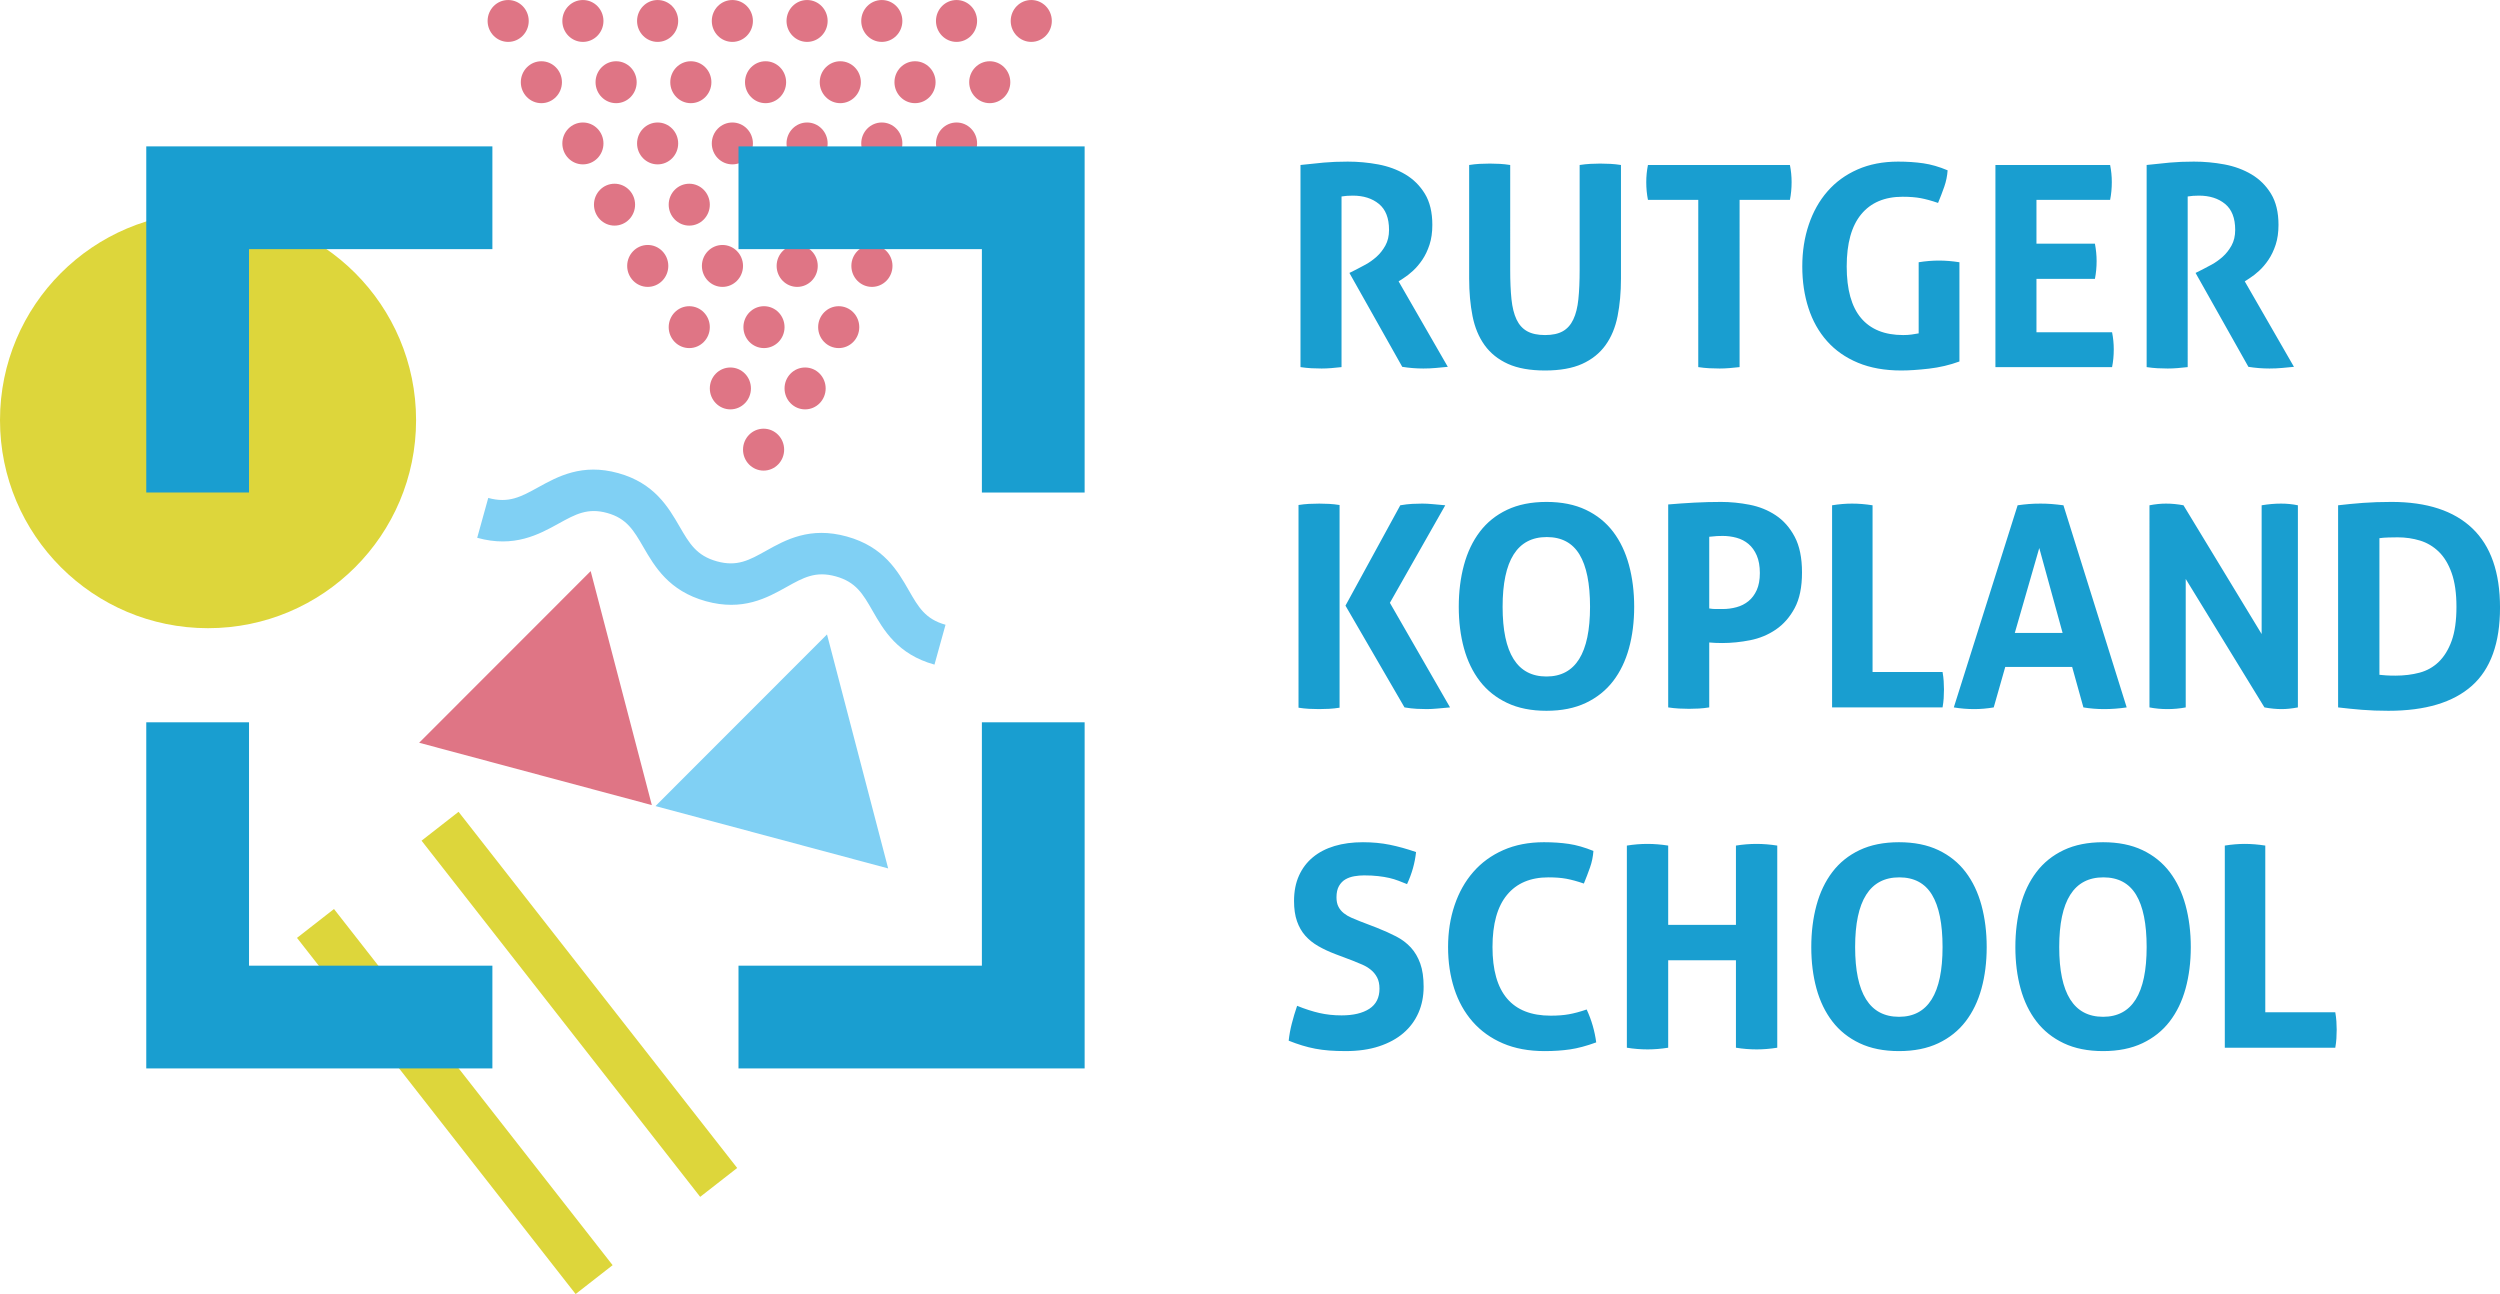 <?xml version="1.0" encoding="utf-8"?>
<!-- Generator: Adobe Illustrator 15.0.0, SVG Export Plug-In . SVG Version: 6.00 Build 0)  -->
<!DOCTYPE svg PUBLIC "-//W3C//DTD SVG 1.1//EN" "http://www.w3.org/Graphics/SVG/1.1/DTD/svg11.dtd">
<svg version="1.1"
	 id="svg2" xmlns:svg="http://www.w3.org/2000/svg" xmlns:rdf="http://www.w3.org/1999/02/22-rdf-syntax-ns#" xmlns:cc="http://creativecommons.org/ns#" xmlns:dc="http://purl.org/dc/elements/1.1/"
	 xmlns="http://www.w3.org/2000/svg" xmlns:xlink="http://www.w3.org/1999/xlink" x="0px" y="0px" width="654.027px"
	 height="338.533px" viewBox="0 0 654.027 338.533" enable-background="new 0 0 654.027 338.533" xml:space="preserve">
<path id="path14" fill="#DDD63B" d="M108.851,109.916c0-30.058-24.367-54.425-54.426-54.425C24.367,55.491,0,79.858,0,109.916
	c0,30.057,24.367,54.424,54.425,54.424C84.484,164.34,108.851,139.973,108.851,109.916"/>
<path id="path16" fill="#DDD63B" d="M77.697,245.36l72.891,93.173l9.679-7.552l-72.892-93.175L77.697,245.36"/>
<path id="path18" fill="#DDD63B" d="M119.963,212.379l-9.679,7.552l72.891,93.178l9.679-7.553L119.963,212.379"/>
<path id="path20" fill="#DF7585" d="M132.943,10.961c2.97,0,5.378-2.458,5.378-5.479c0-3.032-2.408-5.479-5.378-5.479
	c-2.971,0-5.379,2.448-5.379,5.479C127.564,8.503,129.972,10.961,132.943,10.961"/>
<path id="path22" fill="#DF7585" d="M136.252,21.503c0,3.03,2.409,5.489,5.38,5.489s5.377-2.459,5.377-5.489
	c0-3.021-2.407-5.479-5.377-5.479S136.252,18.481,136.252,21.503"/>
<path id="path24" fill="#DF7585" d="M152.493,43.003c2.971,0,5.379-2.448,5.379-5.479c0-3.021-2.408-5.48-5.379-5.48
	s-5.378,2.459-5.378,5.48C147.115,40.555,149.522,43.003,152.493,43.003"/>
<path id="path26" fill="#DF7585" d="M152.493,10.961c2.971,0,5.379-2.458,5.379-5.479c0-3.032-2.408-5.479-5.379-5.479
	s-5.378,2.448-5.378,5.479C147.115,8.503,149.522,10.961,152.493,10.961"/>
<path id="path28" fill="#DF7585" d="M160.768,48.065c-2.971,0-5.379,2.448-5.379,5.48c0,3.02,2.408,5.479,5.379,5.479
	s5.377-2.458,5.377-5.479C166.146,50.513,163.739,48.065,160.768,48.065"/>
<path id="path30" fill="#DF7585" d="M155.803,21.503c0,3.03,2.408,5.489,5.378,5.489s5.379-2.459,5.379-5.489
	c0-3.021-2.408-5.479-5.379-5.479S155.803,18.481,155.803,21.503"/>
<path id="path32" fill="#DF7585" d="M169.456,64.085c-2.971,0-5.379,2.458-5.379,5.48c0,3.03,2.408,5.489,5.379,5.489
	s5.378-2.458,5.378-5.489C174.834,66.544,172.427,64.085,169.456,64.085"/>
<path id="path34" fill="#DF7585" d="M172.042,43.003c2.971,0,5.377-2.448,5.377-5.479c0-3.021-2.407-5.48-5.377-5.48
	s-5.378,2.459-5.378,5.48C166.664,40.555,169.072,43.003,172.042,43.003"/>
<path id="path36" fill="#DF7585" d="M180.317,80.106c-2.971,0-5.379,2.448-5.379,5.48c0,3.03,2.408,5.479,5.379,5.479
	s5.377-2.448,5.377-5.479C185.695,82.555,183.288,80.106,180.317,80.106"/>
<path id="path38" fill="#DF7585" d="M172.042,10.961c2.971,0,5.377-2.458,5.377-5.479c0-3.032-2.407-5.479-5.377-5.479
	s-5.378,2.448-5.378,5.479C166.664,8.503,169.072,10.961,172.042,10.961"/>
<path id="path40" fill="#DF7585" d="M180.317,48.065c-2.971,0-5.379,2.448-5.379,5.48c0,3.02,2.408,5.479,5.379,5.479
	s5.377-2.458,5.377-5.479C185.695,50.513,183.288,48.065,180.317,48.065"/>
<path id="path42" fill="#DF7585" d="M175.352,21.503c0,3.03,2.408,5.489,5.378,5.489s5.379-2.459,5.379-5.489
	c0-3.021-2.408-5.479-5.379-5.479S175.352,18.481,175.352,21.503"/>
<path id="path44" fill="#DF7585" d="M189.005,75.055c2.971,0,5.378-2.458,5.378-5.489c0-3.021-2.408-5.48-5.378-5.48
	s-5.379,2.458-5.379,5.48C183.626,72.596,186.035,75.055,189.005,75.055"/>
<path id="path46" fill="#DF7585" d="M191.592,43.003c2.971,0,5.379-2.448,5.379-5.479c0-3.021-2.408-5.48-5.379-5.48
	s-5.378,2.459-5.378,5.48C186.213,40.555,188.621,43.003,191.592,43.003"/>
<path id="path48" fill="#DF7585" d="M199.867,80.106c-2.971,0-5.379,2.448-5.379,5.48c0,3.03,2.408,5.479,5.379,5.479
	s5.378-2.448,5.378-5.479C205.245,82.555,202.837,80.106,199.867,80.106"/>
<path id="path50" fill="#DF7585" d="M191.592,10.961c2.971,0,5.379-2.458,5.379-5.479c0-3.032-2.408-5.479-5.379-5.479
	s-5.378,2.448-5.378,5.479C186.213,8.503,188.621,10.961,191.592,10.961"/>
<path id="path52" fill="#DF7585" d="M199.867,48.065c-2.971,0-5.379,2.448-5.379,5.48c0,3.02,2.408,5.479,5.379,5.479
	s5.378-2.458,5.378-5.479C205.245,50.513,202.837,48.065,199.867,48.065"/>
<path id="path54" fill="#DF7585" d="M194.901,21.503c0,3.03,2.408,5.489,5.378,5.489c2.971,0,5.379-2.459,5.379-5.489
	c0-3.021-2.408-5.479-5.379-5.479S194.901,18.481,194.901,21.503"/>
<path id="path56" fill="#DF7585" d="M208.555,75.055c2.971,0,5.378-2.458,5.378-5.489c0-3.021-2.408-5.48-5.378-5.48
	s-5.379,2.458-5.379,5.48C203.176,72.596,205.584,75.055,208.555,75.055"/>
<path id="path58" fill="#DF7585" d="M211.141,43.003c2.971,0,5.379-2.448,5.379-5.479c0-3.021-2.408-5.48-5.379-5.48
	c-2.97,0-5.378,2.459-5.378,5.48C205.763,40.555,208.171,43.003,211.141,43.003"/>
<path id="path60" fill="#DF7585" d="M219.416,80.106c-2.971,0-5.379,2.448-5.379,5.48c0,3.03,2.408,5.479,5.379,5.479
	s5.378-2.448,5.378-5.479C224.794,82.555,222.387,80.106,219.416,80.106"/>
<path id="path62" fill="#DF7585" d="M211.141,10.961c2.971,0,5.379-2.458,5.379-5.479c0-3.032-2.408-5.479-5.379-5.479
	c-2.97,0-5.378,2.448-5.378,5.479C205.763,8.503,208.171,10.961,211.141,10.961"/>
<path id="path64" fill="#DF7585" d="M219.416,48.065c-2.971,0-5.379,2.448-5.379,5.48c0,3.02,2.408,5.479,5.379,5.479
	s5.378-2.458,5.378-5.479C224.794,50.513,222.387,48.065,219.416,48.065"/>
<path id="path66" fill="#DF7585" d="M214.451,21.503c0,3.03,2.408,5.489,5.378,5.489c2.971,0,5.379-2.459,5.379-5.489
	c0-3.021-2.408-5.479-5.379-5.479S214.451,18.481,214.451,21.503"/>
<path id="path68" fill="#DF7585" d="M228.105,64.085c-2.971,0-5.379,2.458-5.379,5.48c0,3.03,2.408,5.489,5.379,5.489
	s5.378-2.458,5.378-5.489C233.484,66.544,231.076,64.085,228.105,64.085"/>
<path id="path70" fill="#DF7585" d="M230.69,43.003c2.971,0,5.379-2.448,5.379-5.479c0-3.021-2.408-5.48-5.379-5.48
	c-2.97,0-5.378,2.459-5.378,5.48C225.312,40.555,227.72,43.003,230.69,43.003"/>
<path id="path72" fill="#DF7585" d="M230.69,10.961c2.971,0,5.379-2.458,5.379-5.479c0-3.032-2.408-5.479-5.379-5.479
	c-2.97,0-5.378,2.448-5.378,5.479C225.312,8.503,227.72,10.961,230.69,10.961"/>
<path id="path74" fill="#DF7585" d="M238.965,48.065c-2.971,0-5.379,2.448-5.379,5.48c0,3.02,2.408,5.479,5.379,5.479
	s5.378-2.458,5.378-5.479C244.344,50.513,241.936,48.065,238.965,48.065"/>
<path id="path76" fill="#DF7585" d="M239.378,16.024c-2.97,0-5.378,2.458-5.378,5.479c0,3.03,2.408,5.489,5.378,5.489
	c2.971,0,5.379-2.459,5.379-5.489C244.757,18.481,242.349,16.024,239.378,16.024"/>
<path id="path78" fill="#DF7585" d="M250.24,32.044c-2.971,0-5.379,2.459-5.379,5.48c0,3.031,2.408,5.479,5.379,5.479
	c2.97,0,5.378-2.448,5.378-5.479C255.619,34.503,253.21,32.044,250.24,32.044"/>
<path id="path80" fill="#DF7585" d="M250.24,10.961c2.97,0,5.378-2.458,5.378-5.479c0-3.032-2.408-5.479-5.378-5.479
	c-2.971,0-5.379,2.448-5.379,5.479C244.861,8.503,247.27,10.961,250.24,10.961"/>
<path id="path82" fill="#DF7585" d="M258.928,16.024c-2.97,0-5.377,2.458-5.377,5.479c0,3.03,2.407,5.489,5.377,5.489
	c2.971,0,5.379-2.459,5.379-5.489C264.307,18.481,261.898,16.024,258.928,16.024"/>
<path id="path84" fill="#DF7585" d="M269.79,0.003c-2.971,0-5.377,2.448-5.377,5.479c0,3.021,2.407,5.479,5.377,5.479
	c2.97,0,5.378-2.458,5.378-5.479C275.168,2.451,272.76,0.003,269.79,0.003"/>
<path id="path86" fill="#DF7585" d="M196.453,101.619c0-3.033-2.408-5.48-5.378-5.48s-5.379,2.447-5.379,5.48
	c0,3.02,2.408,5.478,5.379,5.478S196.453,104.639,196.453,101.619"/>
<path id="path88" fill="#DF7585" d="M199.763,112.148c-2.971,0-5.379,2.458-5.379,5.48c0,3.031,2.408,5.489,5.379,5.489
	s5.378-2.458,5.378-5.489C205.141,114.606,202.733,112.148,199.763,112.148"/>
<path id="path90" fill="#DF7585" d="M210.624,96.139c-2.971,0-5.379,2.447-5.379,5.48c0,3.02,2.408,5.478,5.379,5.478
	s5.378-2.458,5.378-5.478C216.002,98.585,213.595,96.139,210.624,96.139"/>
<path id="path92" fill="#DF7585" d="M109.653,194.311l60.875,16.312l-16.001-61.215L109.653,194.311z"/>
<path id="path94" fill="#80D0F4" d="M171.48,210.877l60.876,16.313l-16.001-61.216L171.48,210.877z"/>
<path id="path96" fill="#80D0F4" d="M237.764,154.464c-2.916-5.089-6.548-11.422-16.211-14.103s-16.037,0.879-21.157,3.739
	c-4.388,2.449-7.559,4.22-12.849,2.752c-5.346-1.481-7.199-4.679-9.764-9.103c-2.934-5.058-6.583-11.352-16.044-13.976
	c-9.46-2.624-15.83,0.892-20.948,3.717c-4.479,2.471-7.714,4.256-13.059,2.773l-2.892,10.432c9.685,2.685,16.136-0.875,21.318-3.735
	c4.393-2.425,7.568-4.176,12.688-2.757c5.12,1.421,6.938,4.557,9.456,8.898c2.971,5.122,6.667,11.495,16.351,14.182
	c9.661,2.679,16.036-0.879,21.156-3.739c4.388-2.451,7.56-4.22,12.851-2.753c5.292,1.468,7.1,4.619,9.599,8.978
	c2.916,5.089,6.548,11.423,16.21,14.103l2.892-10.431C242.069,161.973,240.263,158.823,237.764,154.464"/>
<path id="path98" fill="#199ED0" d="M128.815,279.512H38.266v-90.549h26.88v63.669h63.669V279.512"/>
<path id="path100" fill="#199ED0" d="M283.752,279.512H193.2v-26.88h63.672v-63.669h26.88V279.512"/>
<path id="path102" fill="#199ED0" d="M65.146,128.843h-26.88V38.295h90.549v26.881H65.146V128.843"/>
<path id="path104" fill="#199ED0" d="M283.752,128.843h-26.88V65.176H193.2V38.295h90.552V128.843"/>
<path id="path106" fill="#199ED0" d="M353.828,251.296c0.883,0.344,1.742,0.697,2.576,1.066c0.832,0.367,1.578,0.821,2.242,1.359
	c0.66,0.54,1.201,1.202,1.617,1.985c0.416,0.785,0.625,1.767,0.625,2.942c0,2.354-0.883,4.107-2.646,5.26
	c-1.766,1.15-4.193,1.729-7.281,1.729c-2.059,0-3.996-0.209-5.811-0.627c-1.814-0.416-3.752-1.04-5.811-1.875
	c-0.539,1.569-1.004,3.126-1.396,4.671c-0.395,1.544-0.662,3.026-0.809,4.45c1.227,0.49,2.4,0.906,3.529,1.248
	c1.129,0.345,2.268,0.626,3.42,0.848c1.152,0.219,2.365,0.377,3.641,0.476s2.721,0.149,4.338,0.149c3.285,0,6.189-0.419,8.715-1.252
	c2.527-0.834,4.646-1.984,6.363-3.456c1.715-1.47,3.027-3.236,3.936-5.295c0.906-2.059,1.359-4.339,1.359-6.839
	c0-2.404-0.295-4.426-0.883-6.069c-0.588-1.642-1.41-3.037-2.465-4.192c-1.055-1.15-2.34-2.117-3.861-2.903
	c-1.52-0.782-3.209-1.546-5.072-2.278l-4.412-1.693c-0.736-0.295-1.473-0.601-2.209-0.919c-0.732-0.318-1.396-0.711-1.984-1.176
	c-0.588-0.467-1.055-1.03-1.398-1.694c-0.344-0.66-0.514-1.48-0.514-2.461c0-1.225,0.221-2.219,0.662-2.979s1.006-1.336,1.691-1.729
	c0.686-0.391,1.459-0.661,2.316-0.809c0.855-0.146,1.703-0.221,2.537-0.221c1.373,0,2.598,0.064,3.678,0.186
	c1.078,0.121,2.047,0.282,2.904,0.477c0.857,0.196,1.666,0.441,2.428,0.736c0.76,0.293,1.508,0.587,2.242,0.883
	c1.273-2.746,2.059-5.54,2.354-8.385c-2.402-0.832-4.695-1.471-6.875-1.912c-2.184-0.441-4.525-0.662-7.025-0.662
	c-2.744,0-5.221,0.331-7.428,0.992c-2.205,0.662-4.092,1.646-5.66,2.943c-1.57,1.298-2.785,2.903-3.643,4.816
	c-0.857,1.911-1.287,4.117-1.287,6.619c0,2.059,0.258,3.825,0.773,5.295c0.514,1.472,1.236,2.732,2.168,3.787
	c0.934,1.055,2.061,1.963,3.385,2.721c1.324,0.762,2.818,1.461,4.484,2.096L353.828,251.296z M410.457,265.341
	c-1.373,0.249-2.967,0.369-4.781,0.369c-10.146,0-15.223-5.982-15.223-17.945c0-6.031,1.26-10.576,3.789-13.641
	c2.521-3.065,6.139-4.598,10.846-4.598c1.814,0,3.385,0.123,4.707,0.367c1.322,0.248,2.844,0.662,4.561,1.252
	c0.586-1.423,1.127-2.834,1.617-4.229c0.49-1.397,0.783-2.831,0.883-4.304c-2.307-0.93-4.449-1.543-6.436-1.838
	c-1.986-0.294-4.156-0.441-6.508-0.441c-3.973,0-7.516,0.688-10.629,2.059c-3.113,1.373-5.736,3.285-7.867,5.738
	c-2.135,2.451-3.766,5.355-4.891,8.713c-1.131,3.359-1.693,7-1.693,10.922c0,3.925,0.539,7.551,1.617,10.885
	c1.08,3.334,2.688,6.216,4.818,8.643c2.135,2.426,4.768,4.313,7.906,5.661c3.137,1.35,6.791,2.024,10.959,2.024
	c2.352,0,4.547-0.149,6.58-0.442c2.035-0.294,4.328-0.905,6.877-1.838c-0.195-1.472-0.502-2.931-0.918-4.378
	c-0.418-1.445-0.945-2.854-1.582-4.229C413.373,264.681,411.828,265.097,410.457,265.341 M425.605,274.093
	c1.814,0.295,3.629,0.442,5.443,0.442c1.715,0,3.504-0.147,5.369-0.442v-22.871h17.723v22.871c1.812,0.295,3.627,0.442,5.443,0.442
	c1.717,0,3.504-0.147,5.367-0.442v-52.879c-1.863-0.291-3.676-0.439-5.441-0.439c-1.764,0-3.557,0.148-5.369,0.439v20.74h-17.723
	v-20.74c-1.865-0.291-3.678-0.439-5.443-0.439s-3.555,0.148-5.369,0.439V274.093z M507.091,272.917
	c2.891-1.373,5.27-3.271,7.133-5.699s3.248-5.295,4.156-8.605c0.906-3.309,1.361-6.923,1.361-10.848
	c0-3.922-0.455-7.562-1.361-10.922c-0.908-3.357-2.293-6.262-4.156-8.713c-1.863-2.453-4.242-4.365-7.133-5.738
	c-2.895-1.37-6.324-2.059-10.295-2.059c-3.973,0-7.406,0.688-10.297,2.059c-2.895,1.373-5.271,3.285-7.135,5.738
	c-1.863,2.451-3.248,5.355-4.156,8.713c-0.906,3.359-1.357,7-1.357,10.922c0,3.925,0.451,7.539,1.357,10.848
	c0.908,3.311,2.293,6.178,4.156,8.605s4.24,4.326,7.135,5.699c2.891,1.371,6.324,2.061,10.297,2.061
	C500.767,274.978,504.197,274.288,507.091,272.917 M485.322,247.765c0-12.159,3.85-18.238,11.547-18.238
	c3.873,0,6.729,1.521,8.566,4.561c1.84,3.041,2.76,7.6,2.76,13.678c0,12.159-3.801,18.239-11.398,18.239
	C489.146,266.004,485.322,259.924,485.322,247.765 M560.484,272.917c2.893-1.373,5.27-3.271,7.133-5.699s3.248-5.295,4.154-8.605
	c0.908-3.309,1.363-6.923,1.363-10.848c0-3.922-0.455-7.562-1.363-10.922c-0.906-3.357-2.291-6.262-4.154-8.713
	c-1.863-2.453-4.24-4.365-7.133-5.738c-2.893-1.37-6.326-2.059-10.295-2.059c-3.973,0-7.404,0.688-10.299,2.059
	c-2.893,1.373-5.27,3.285-7.133,5.738c-1.863,2.451-3.248,5.355-4.154,8.713c-0.908,3.359-1.361,7-1.361,10.922
	c0,3.925,0.453,7.539,1.361,10.848c0.906,3.311,2.291,6.178,4.154,8.605s4.24,4.326,7.133,5.699
	c2.895,1.371,6.326,2.061,10.299,2.061C554.158,274.978,557.591,274.288,560.484,272.917 M538.714,247.765
	c0-12.159,3.848-18.238,11.547-18.238c3.873,0,6.729,1.521,8.568,4.561c1.838,3.041,2.758,7.6,2.758,13.678
	c0,12.159-3.801,18.239-11.398,18.239C542.539,266.004,538.714,259.924,538.714,247.765 M582.033,274.093h28.902
	c0.148-0.833,0.244-1.628,0.293-2.391c0.049-0.758,0.076-1.531,0.076-2.316c0-0.686-0.027-1.407-0.076-2.168
	c-0.049-0.759-0.145-1.557-0.293-2.391h-18.312v-43.613c-1.863-0.291-3.652-0.439-5.369-0.439c-1.668,0-3.406,0.148-5.221,0.439
	V274.093"/>
<path id="path108" fill="#199ED0" d="M367.433,185.066c1.18,0.196,2.244,0.319,3.199,0.368c0.955,0.048,1.828,0.073,2.611,0.073
	c0.834,0,1.777-0.048,2.832-0.146c1.053-0.1,2.143-0.198,3.273-0.296l-15.738-27.358l14.486-25.519
	c-1.127-0.099-2.205-0.196-3.236-0.295c-1.027-0.097-1.959-0.145-2.793-0.145c-0.785,0-1.654,0.024-2.611,0.072
	c-0.955,0.051-1.998,0.172-3.125,0.368l-14.342,26.256L367.433,185.066z M339.708,185.142c0.93,0.145,1.836,0.244,2.719,0.293
	c0.883,0.048,1.768,0.073,2.65,0.073s1.766-0.025,2.648-0.073c0.881-0.049,1.789-0.148,2.721-0.293v-53.027
	c-0.932-0.147-1.84-0.243-2.721-0.293c-0.883-0.048-1.744-0.072-2.576-0.072c-0.932,0-1.84,0.024-2.723,0.072
	c-0.883,0.051-1.789,0.146-2.719,0.293V185.142z M414.869,183.89c2.891-1.371,5.27-3.272,7.135-5.697
	c1.861-2.428,3.248-5.298,4.154-8.605c0.908-3.31,1.361-6.926,1.361-10.848c0-3.923-0.453-7.563-1.361-10.921
	c-0.906-3.359-2.293-6.261-4.154-8.716c-1.865-2.451-4.244-4.363-7.135-5.735c-2.895-1.374-6.324-2.06-10.295-2.06
	c-3.973,0-7.404,0.687-10.297,2.06c-2.895,1.372-5.27,3.284-7.135,5.735c-1.861,2.455-3.248,5.357-4.156,8.716
	c-0.906,3.358-1.357,6.999-1.357,10.921c0,3.922,0.451,7.539,1.357,10.848c0.908,3.308,2.295,6.178,4.156,8.605
	c1.865,2.425,4.24,4.326,7.135,5.697c2.893,1.373,6.324,2.06,10.297,2.06C408.544,185.949,411.974,185.263,414.869,183.89
	 M393.099,158.739c0-12.16,3.85-18.239,11.547-18.239c3.873,0,6.729,1.52,8.566,4.56c1.84,3.04,2.76,7.599,2.76,13.679
	c0,12.16-3.801,18.24-11.398,18.24C396.923,176.979,393.099,170.898,393.099,158.739 M436.417,185.066
	c0.98,0.147,1.936,0.245,2.867,0.296c0.932,0.049,1.789,0.072,2.576,0.072c0.832,0,1.689-0.023,2.57-0.072
	c0.883-0.051,1.791-0.148,2.723-0.296v-16.988c0.488,0.049,1.018,0.085,1.582,0.109c0.562,0.025,1.164,0.039,1.801,0.039
	c2.402,0,4.84-0.247,7.318-0.737c2.475-0.488,4.719-1.421,6.729-2.793c2.01-1.373,3.654-3.247,4.928-5.626
	c1.275-2.377,1.912-5.48,1.912-9.304c0-3.824-0.637-6.937-1.912-9.34c-1.273-2.401-2.928-4.277-4.965-5.625
	c-2.033-1.348-4.312-2.267-6.84-2.758c-2.523-0.49-5.012-0.735-7.463-0.735c-2.354,0-4.682,0.062-6.988,0.184
	c-2.303,0.124-4.584,0.283-6.838,0.477V185.066z M447.154,140.425c0.883-0.097,1.555-0.159,2.023-0.184
	c0.465-0.024,0.967-0.036,1.508-0.036c1.225,0,2.428,0.162,3.604,0.478c1.176,0.321,2.219,0.859,3.127,1.619
	c0.904,0.76,1.627,1.765,2.168,3.015c0.539,1.25,0.811,2.784,0.811,4.597c0,1.764-0.271,3.248-0.811,4.451
	c-0.541,1.2-1.264,2.169-2.168,2.902c-0.908,0.737-1.951,1.266-3.127,1.582c-1.176,0.321-2.379,0.479-3.604,0.479h-1.877
	c-0.514,0-1.064-0.047-1.654-0.148V140.425z M479.292,185.066h28.902c0.148-0.833,0.244-1.629,0.293-2.391
	c0.049-0.757,0.076-1.53,0.076-2.314c0-0.688-0.027-1.411-0.076-2.169c-0.049-0.762-0.145-1.557-0.293-2.391h-18.312v-43.612
	c-1.863-0.295-3.652-0.44-5.367-0.44c-1.668,0-3.41,0.145-5.223,0.44V185.066z M511.138,185.066
	c1.764,0.296,3.555,0.441,5.367,0.441c1.619,0,3.309-0.146,5.074-0.441l3.016-10.589h17.502l2.943,10.589
	c1.766,0.296,3.578,0.441,5.441,0.441c1.912,0,3.873-0.146,5.883-0.441l-16.547-52.877c-1.127-0.148-2.158-0.257-3.088-0.332
	c-0.932-0.072-1.887-0.108-2.869-0.108c-1.127,0-2.158,0.036-3.09,0.108c-0.93,0.075-1.91,0.184-2.939,0.332L511.138,185.066z
	 M527.095,165.577l6.398-22.209l6.104,22.209H527.095z M562.322,185.066c1.52,0.296,3.09,0.441,4.707,0.441s3.211-0.146,4.779-0.441
	v-33.609l20.594,33.609c1.617,0.296,3.113,0.441,4.486,0.441c1.273,0,2.695-0.146,4.264-0.441v-52.877
	c-1.422-0.295-2.893-0.44-4.41-0.44c-1.619,0-3.311,0.145-5.074,0.44v33.683l-20.445-33.683c-1.572-0.295-3.09-0.44-4.562-0.44
	c-1.371,0-2.818,0.145-4.338,0.44V185.066z M611.671,185.066c2.059,0.245,4.141,0.455,6.248,0.627
	c2.109,0.171,4.416,0.256,6.916,0.256c9.656,0,16.936-2.181,21.842-6.544c4.9-4.365,7.354-11.179,7.354-20.447
	c0-9.217-2.414-16.13-7.242-20.737c-4.832-4.608-11.879-6.915-21.146-6.915c-2.744,0-5.244,0.087-7.5,0.257
	c-2.256,0.172-4.412,0.381-6.471,0.625V185.066z M622.48,140.793c0.688-0.096,1.484-0.159,2.391-0.183
	c0.908-0.024,1.703-0.038,2.389-0.038c2.061,0,4.008,0.283,5.848,0.847c1.84,0.562,3.469,1.532,4.893,2.904
	c1.42,1.375,2.547,3.237,3.381,5.589c0.832,2.354,1.252,5.295,1.252,8.826c0,3.628-0.42,6.596-1.252,8.9
	c-0.834,2.303-1.961,4.142-3.381,5.513c-1.424,1.375-3.102,2.319-5.039,2.832c-1.936,0.516-4.033,0.772-6.287,0.772
	c-0.98,0-1.814-0.024-2.5-0.071c-0.689-0.049-1.252-0.098-1.693-0.148V140.793"/>
<path id="path110" fill="#199ED0" d="M340.222,96.04c0.98,0.148,1.936,0.245,2.869,0.296c0.932,0.047,1.812,0.072,2.646,0.072
	s1.691-0.036,2.574-0.109s1.768-0.16,2.648-0.259V51.398c0.883-0.146,1.861-0.22,2.941-0.22c2.795,0,5.074,0.724,6.84,2.169
	c1.766,1.447,2.648,3.713,2.648,6.803c0,1.571-0.32,2.932-0.957,4.081c-0.639,1.155-1.408,2.135-2.316,2.944
	c-0.908,0.807-1.852,1.481-2.832,2.021c-0.979,0.539-1.812,0.98-2.5,1.324l-1.766,0.881l13.826,24.565
	c1.814,0.292,3.652,0.44,5.516,0.44c1.127,0,2.23-0.048,3.311-0.148c1.078-0.098,2.107-0.196,3.088-0.292L365.89,73.609l1.25-0.808
	c0.783-0.489,1.617-1.14,2.5-1.951c0.885-0.808,1.703-1.776,2.465-2.902c0.76-1.129,1.383-2.439,1.873-3.936
	c0.492-1.495,0.736-3.224,0.736-5.184c0-3.285-0.65-5.993-1.949-8.128c-1.297-2.131-3.004-3.824-5.111-5.075
	c-2.109-1.25-4.475-2.12-7.096-2.611c-2.623-0.488-5.285-0.733-7.979-0.733c-2.307,0-4.402,0.085-6.289,0.257
	c-1.889,0.171-3.91,0.38-6.068,0.625V96.04z M384.347,72.874c0,3.58,0.295,6.853,0.883,9.82s1.643,5.504,3.164,7.612
	c1.52,2.108,3.555,3.737,6.104,4.89c2.549,1.15,5.785,1.729,9.707,1.729s7.158-0.579,9.711-1.729
	c2.545-1.152,4.582-2.782,6.102-4.89s2.574-4.645,3.162-7.612s0.883-6.24,0.883-9.82V43.164c-0.934-0.149-1.852-0.245-2.756-0.295
	c-0.91-0.049-1.803-0.074-2.686-0.074c-0.836,0-1.693,0.025-2.576,0.074c-0.881,0.05-1.814,0.146-2.793,0.295v27.429
	c0,2.992-0.111,5.555-0.332,7.687c-0.219,2.133-0.66,3.897-1.324,5.294c-0.66,1.398-1.58,2.428-2.756,3.089
	c-1.178,0.663-2.723,0.992-4.635,0.992s-3.469-0.33-4.67-0.992c-1.201-0.661-2.133-1.691-2.795-3.089
	c-0.66-1.397-1.102-3.162-1.322-5.294c-0.221-2.132-0.332-4.695-0.332-7.687V43.164c-0.932-0.149-1.838-0.245-2.721-0.295
	c-0.883-0.049-1.74-0.074-2.574-0.074c-0.93,0-1.838,0.025-2.721,0.074c-0.883,0.05-1.791,0.146-2.723,0.295V72.874z M444.285,96.04
	c0.98,0.148,1.949,0.245,2.908,0.296c0.953,0.047,1.848,0.072,2.682,0.072s1.691-0.036,2.574-0.109s1.766-0.16,2.646-0.259V52.281
	h13.166c0.293-1.469,0.441-3.015,0.441-4.633c0-1.519-0.148-3.013-0.441-4.484h-37.141c-0.295,1.471-0.441,2.965-0.441,4.484
	c0,1.619,0.146,3.164,0.441,4.633h13.164V96.04z M501.943,87.216c-0.541,0.099-1.137,0.196-1.801,0.293
	c-0.662,0.1-1.41,0.147-2.244,0.147c-4.854,0-8.529-1.483-11.031-4.45c-2.5-2.965-3.75-7.465-3.75-13.495
	c0-6.031,1.26-10.577,3.787-13.643c2.523-3.064,6.141-4.596,10.848-4.596c1.812,0,3.385,0.123,4.707,0.366
	c1.322,0.248,2.844,0.663,4.559,1.251c0.59-1.421,1.129-2.831,1.621-4.229c0.486-1.396,0.781-2.831,0.881-4.301
	c-2.207-0.932-4.326-1.545-6.361-1.839c-2.037-0.294-4.23-0.44-6.584-0.44c-3.971,0-7.514,0.687-10.625,2.058
	c-3.115,1.373-5.738,3.285-7.869,5.736c-2.135,2.453-3.766,5.357-4.891,8.716c-1.131,3.359-1.693,7-1.693,10.921
	c0,3.924,0.539,7.551,1.619,10.884c1.078,3.334,2.695,6.216,4.855,8.641c2.154,2.427,4.852,4.316,8.088,5.663
	c3.234,1.35,7.012,2.024,11.326,2.024c2.059,0,4.475-0.161,7.244-0.479c2.77-0.32,5.43-0.942,7.979-1.876v-25.96
	c-1.863-0.295-3.652-0.441-5.369-0.441c-1.715,0-3.482,0.146-5.295,0.441V87.216z M522.023,96.04h30.518
	c0.295-1.471,0.441-3.013,0.441-4.633c0-1.519-0.146-3.013-0.441-4.485h-19.781V72.948h15.295c0.295-1.521,0.441-3.063,0.441-4.634
	c0-1.472-0.146-2.99-0.441-4.56h-15.295V52.281h19.27c0.293-1.469,0.441-3.015,0.441-4.633c0-1.519-0.148-3.013-0.441-4.484h-30.006
	V96.04z M561.587,96.04c0.979,0.148,1.936,0.245,2.867,0.296c0.93,0.047,1.812,0.072,2.648,0.072c0.832,0,1.689-0.036,2.572-0.109
	s1.766-0.16,2.648-0.259V51.398c0.883-0.146,1.863-0.22,2.941-0.22c2.795,0,5.074,0.724,6.84,2.169
	c1.766,1.447,2.648,3.713,2.648,6.803c0,1.571-0.32,2.932-0.957,4.081c-0.639,1.155-1.41,2.135-2.316,2.944
	c-0.908,0.807-1.852,1.481-2.832,2.021c-0.982,0.539-1.814,0.98-2.5,1.324l-1.766,0.881l13.826,24.565
	c1.814,0.292,3.652,0.44,5.516,0.44c1.127,0,2.232-0.048,3.311-0.148c1.076-0.098,2.105-0.196,3.088-0.292l-12.869-22.359
	l1.25-0.808c0.783-0.489,1.617-1.14,2.5-1.951c0.883-0.808,1.703-1.776,2.465-2.902c0.758-1.129,1.383-2.439,1.875-3.936
	c0.488-1.495,0.736-3.224,0.736-5.184c0-3.285-0.652-5.993-1.951-8.128c-1.299-2.131-3.004-3.824-5.109-5.075
	c-2.109-1.25-4.475-2.12-7.098-2.611c-2.625-0.488-5.283-0.733-7.98-0.733c-2.303,0-4.4,0.085-6.287,0.257
	c-1.889,0.171-3.908,0.38-6.068,0.625V96.04"/>
</svg>
